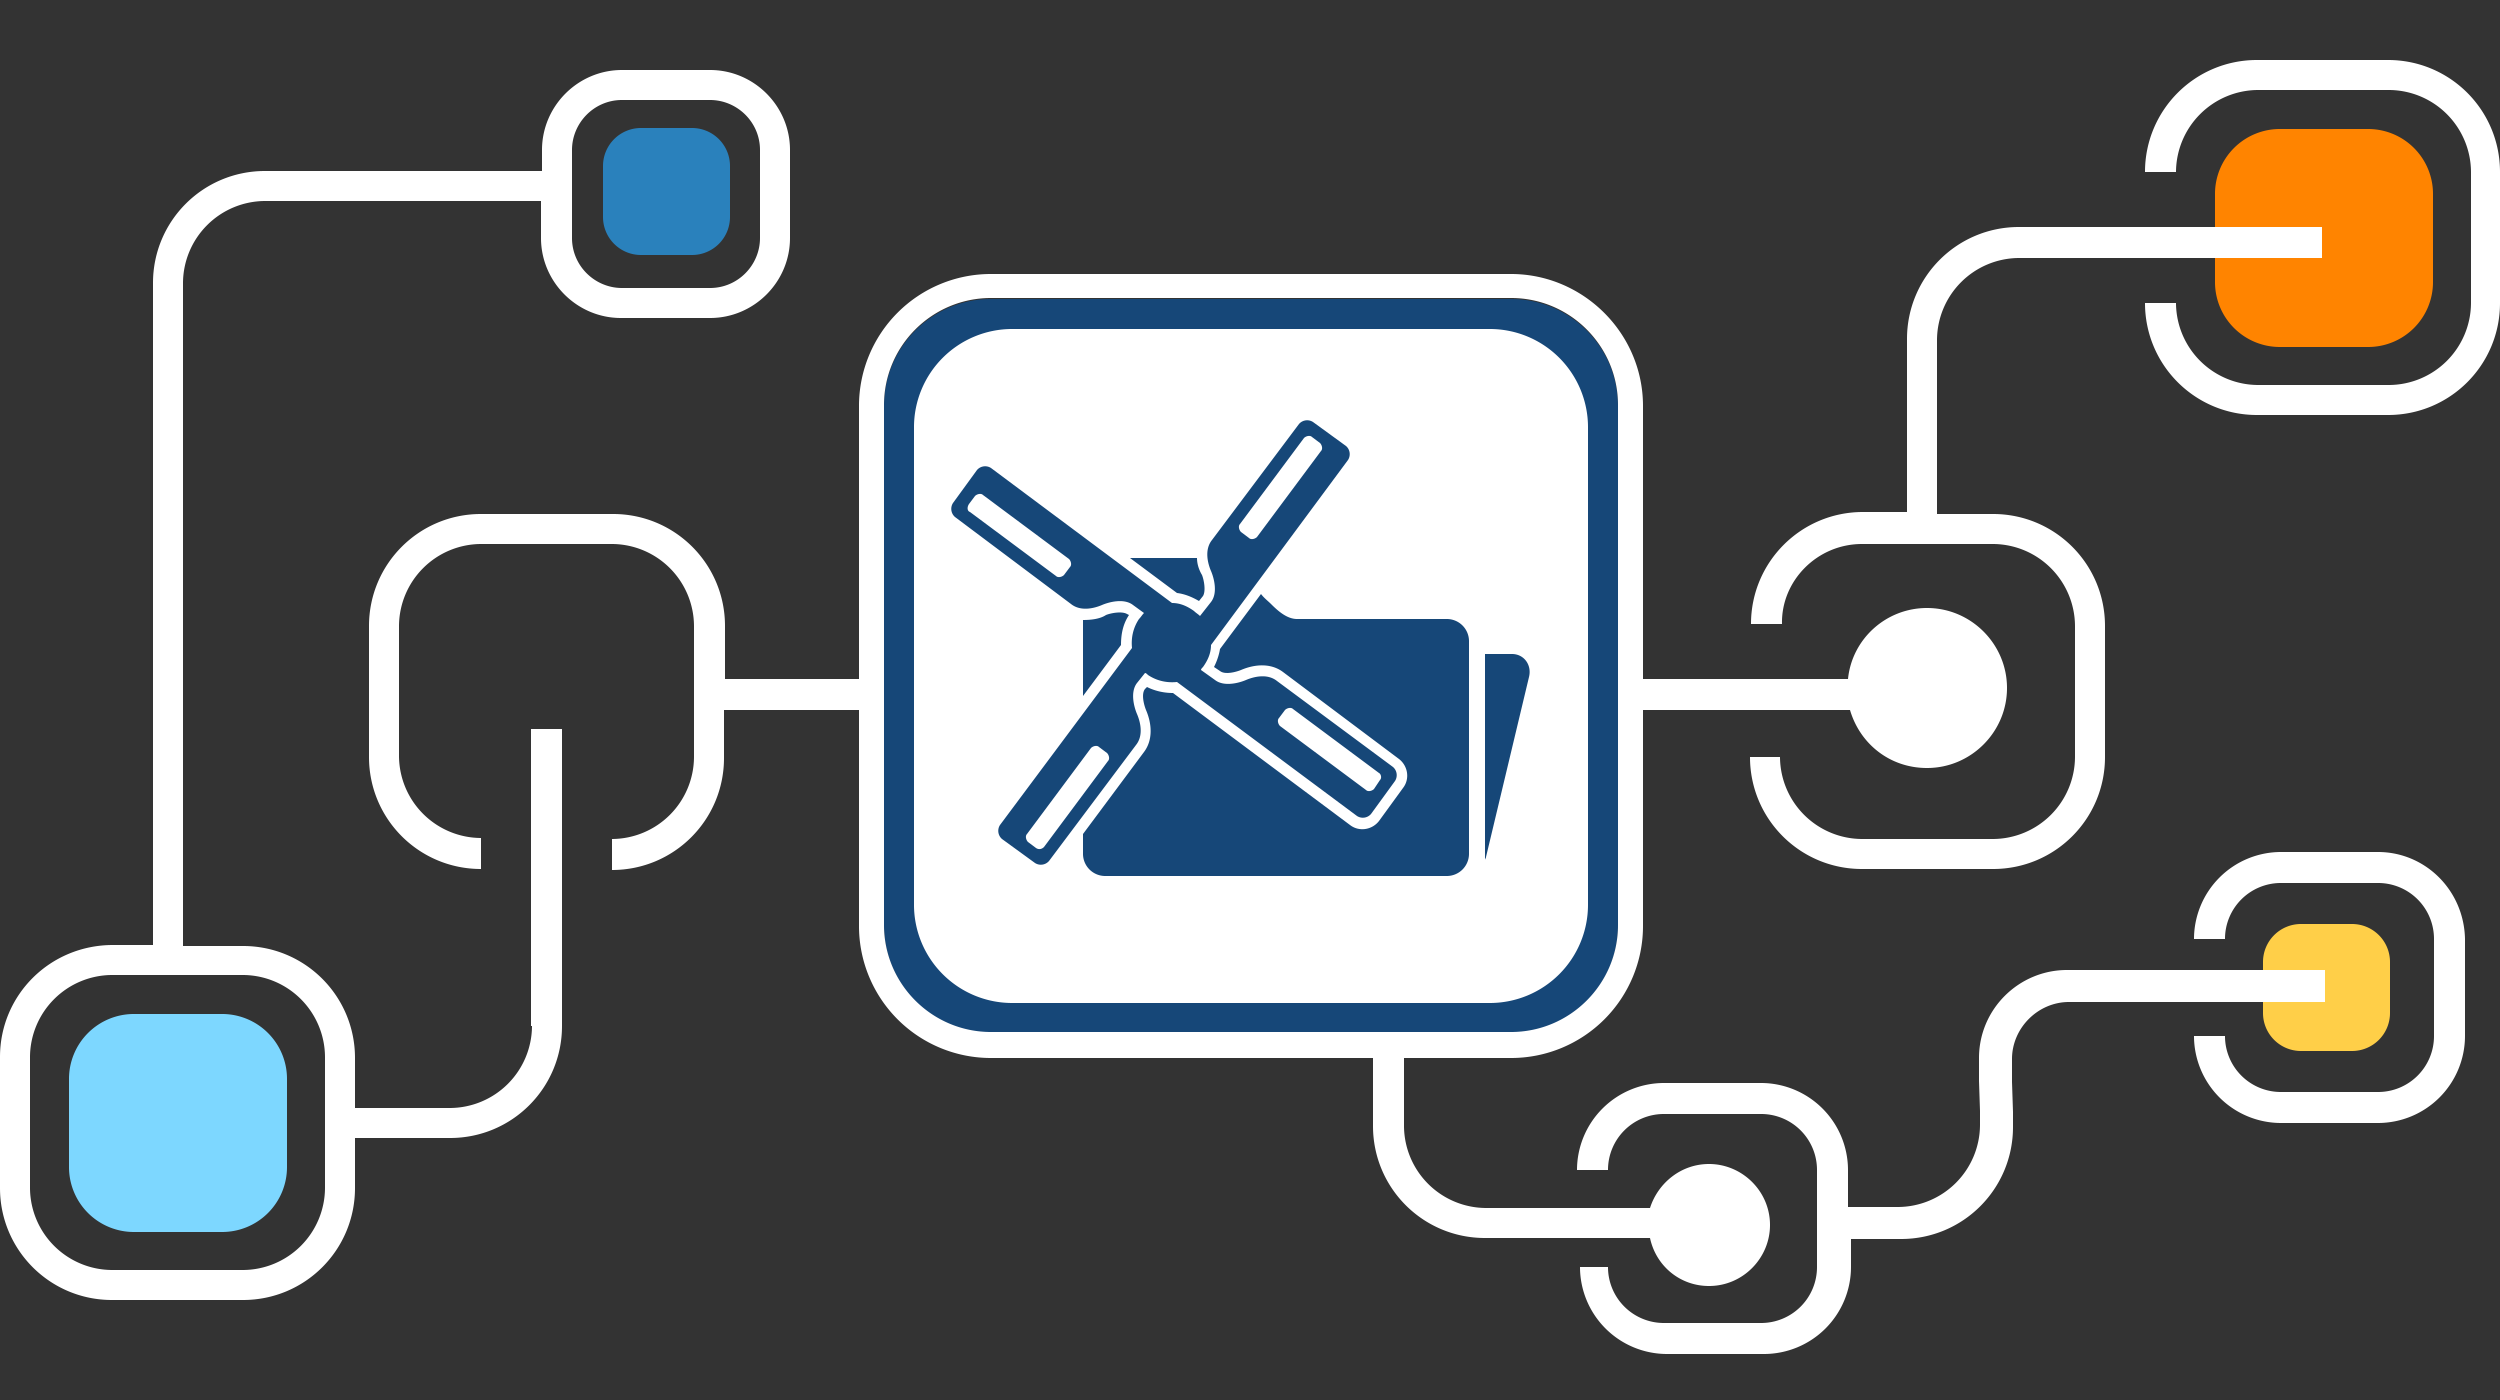 <svg xmlns="http://www.w3.org/2000/svg" xmlns:xlink="http://www.w3.org/1999/xlink" width="250" height="140" xmlns:v="https://vecta.io/nano"><rect width="100%" height="100%" fill="#333333" stroke="none"/><path fill="#ff8400" d="M243.3 28.2v-8.8a6.49 6.49 0 0 0-6.5-6.5H228a6.49 6.49 0 0 0-6.5 6.5v8.8a6.49 6.49 0 0 0 6.5 6.5h8.8a6.49 6.49 0 0 0 6.5-6.5z"/><path fill="#7dd7ff" d="M28.7 116.7v-8.8a6.49 6.49 0 0 0-6.5-6.5h-8.8a6.49 6.49 0 0 0-6.5 6.5v8.8a6.49 6.49 0 0 0 6.5 6.5h8.8a6.49 6.49 0 0 0 6.5-6.5z"/><use xlink:href="#B" fill="#ffcf48"/><use xlink:href="#B" x="-166" y="-79.6" fill="#2a81bc"/><path d="M186.2 54.4h13.1a8.24 8.24 0 0 1 8.2 8.2v13.1a8.24 8.24 0 0 1-8.2 8.2h-13.1a8.24 8.24 0 0 1-8.2-8.2h-3c0 6.2 5 11.2 11.2 11.2h13.1c6.2 0 11.2-5 11.2-11.2V62.6c0-6.2-5-11.2-11.2-11.2h-5.6V34a8.24 8.24 0 0 1 8.2-8.2h30.3v-3.1h-30.3c-6.2 0-11.2 5-11.2 11.2v17.3h-4.4c-6.2 0-11.2 5-11.2 11.2h3.1c-.1-4.3 3.5-8 8-8zm-133 48.2a8.24 8.24 0 0 1-8.2 8.2h-9.5v-5c0-6.2-5-11.2-11.2-11.2h-6V28.3a8.24 8.24 0 0 1 8.2-8.2h27.6v3.7c0 4.4 3.6 8 8 8H71c4.4 0 8-3.6 8-8V15c0-4.4-3.6-8-8-8h-8.8c-4.4 0-8 3.6-8 8v2.1H26.5c-6.2 0-11.2 5-11.2 11.2v66.2h-4C5 94.5 0 99.5 0 105.7v13.1C0 125 5 130 11.2 130h13.1c6.2 0 11.2-5 11.2-11.2v-5H45c6.2 0 11.2-5 11.2-11.2V72.9h-3.1v29.7zm4-87.6c0-2.7 2.2-5 5-5H71c2.7 0 5 2.2 5 5v8.8c0 2.7-2.2 5-5 5h-8.8c-2.7 0-5-2.2-5-5V15zM32.5 118.8a8.24 8.24 0 0 1-8.2 8.2H11.2a8.24 8.24 0 0 1-8.2-8.2v-13.1a8.24 8.24 0 0 1 8.2-8.2h13.1a8.24 8.24 0 0 1 8.2 8.2v13.1zM238.8 6h-13.1c-6.2 0-11.2 5-11.2 11.2h3.1a8.24 8.24 0 0 1 8.2-8.2h13.1a8.24 8.24 0 0 1 8.2 8.2v13.1a8.24 8.24 0 0 1-8.2 8.2h-13.1a8.24 8.24 0 0 1-8.2-8.2h-3.1c0 6.2 5 11.2 11.2 11.2h13.1c6.2 0 11.2-5 11.2-11.2V17.2C250 11 245 6 238.8 6zM72.5 62.6c0-6.2-5-11.2-11.2-11.2H48.1c-6.2 0-11.2 5-11.2 11.2v13.1c0 6.2 5 11.2 11.2 11.2v-3.1a8.24 8.24 0 0 1-8.2-8.2v-13a8.24 8.24 0 0 1 8.2-8.2h13.1a8.24 8.24 0 0 1 8.2 8.2v13.1a8.24 8.24 0 0 1-8.2 8.2V87c6.2 0 11.2-5 11.2-11.2V71h19.3v-3.1H72.5v-5.3zM232.3 97h-25.6c-4.8 0-8.8 3.9-8.8 8.8v2.3l.1 3v1.4a8.24 8.24 0 0 1-8.2 8.2h-5V117a8.71 8.71 0 0 0-8.7-8.7h-9.7a8.71 8.71 0 0 0-8.7 8.7h3.1a5.59 5.59 0 0 1 5.6-5.6h9.7a5.59 5.59 0 0 1 5.6 5.6v9.7a5.59 5.59 0 0 1-5.6 5.6h-9.7a5.59 5.59 0 0 1-5.6-5.6H158a8.71 8.71 0 0 0 8.7 8.7h9.7a8.71 8.71 0 0 0 8.7-8.7v-2.8h5c6.2 0 11.2-5 11.2-11.2v-1.5l-.1-3v-2.3c0-3.1 2.6-5.7 5.7-5.7h25.6V97zm5.5-11.8h-9.7a8.71 8.71 0 0 0-8.7 8.7h3.1a5.59 5.59 0 0 1 5.6-5.6h9.7a5.59 5.59 0 0 1 5.6 5.6v9.7a5.59 5.59 0 0 1-5.6 5.6h-9.7a5.59 5.59 0 0 1-5.6-5.6h-3.1a8.71 8.71 0 0 0 8.7 8.7h9.7a8.71 8.71 0 0 0 8.7-8.7v-9.7c-.1-4.9-4-8.7-8.7-8.7zm-45.1-8.4c4.4 0 8-3.6 8-8s-3.6-8-8-8c-4.1 0-7.5 3.1-7.9 7.1h-26V71H185c1 3.4 4 5.8 7.7 5.8zm-21.8 51.8c3.4 0 6.1-2.8 6.1-6.1 0-3.4-2.8-6.1-6.1-6.1-2.8 0-5.1 1.9-5.9 4.4h-16.4a8.24 8.24 0 0 1-8.2-8.2v-12h-3.1v12c0 6.2 5 11.2 11.2 11.2H165c.6 2.8 3 4.8 5.9 4.8z" fill="#fff"/><path fill="#164778" d="M151.1 103.3h-52c-5.9 0-10.7-4.8-10.7-10.7v-52c0-5.9 4.8-10.7 10.7-10.7h52c5.9 0 10.7 4.8 10.7 10.7v52c0 5.9-4.8 10.7-10.7 10.7z"/><path d="M151.1 29.8c5.9 0 10.7 4.8 10.7 10.7v52c0 5.9-4.8 10.7-10.7 10.7h-52c-5.9 0-10.7-4.8-10.7-10.7v-52c0-5.9 4.8-10.7 10.7-10.7h52m0-2.4h-52a13.19 13.19 0 0 0-13.2 13.2v52a13.19 13.19 0 0 0 13.2 13.2h52a13.19 13.19 0 0 0 13.2-13.2v-52c0-7.3-6-13.2-13.2-13.2h0zm-2.1 72.9h-47.8a9.82 9.82 0 0 1-9.8-9.8V42.7a9.82 9.82 0 0 1 9.8-9.8H149a9.82 9.82 0 0 1 9.8 9.8v47.8a9.82 9.82 0 0 1-9.8 9.8z" fill="#fff"/><path fill-rule="evenodd" fill="#164778" d="M148.5 86c0-.1.1-.2.1-.3l4.3-18c.3-1.2-.5-2.3-1.7-2.3h-2.7V86h0 0zm-40.2-24v7.6l3.8-5.1c0-1.1.2-2.1.8-3l-.2-.1c-.5-.3-1.6-.1-2.1.1-.6.4-1.5.5-2.3.5h0zm0 21.4l6.1-8.2c.9-1.2.8-2.8.2-4.2-.2-.5-.5-1.6-.1-2.1l.2-.2c.8.4 1.7.6 2.6.6L135 82.5c.9.7 2.2.5 2.9-.4l2.4-3.3c.7-.9.5-2.2-.4-2.9l-11.6-8.7c-1.2-.9-2.8-.8-4.2-.2-.5.2-1.6.5-2.1.1l-.6-.4c.3-.6.5-1.2.6-1.8l4.1-5.5c.3.4.7.7 1 1 .7.7 1.6 1.5 2.6 1.5h15a2.22 2.22 0 0 1 2.2 2.2v21.3a2.22 2.22 0 0 1-2.2 2.2h-34.2a2.22 2.22 0 0 1-2.2-2.2v-2h0zm11.4-27.6H113l4.7 3.5c.8.1 1.5.4 2.2.8l.4-.5c.3-.5.1-1.6-.1-2.1-.3-.5-.5-1.1-.5-1.7h0zm19.6 20.9a1.08 1.08 0 0 1 .2 1.4l-2.4 3.3a1.08 1.08 0 0 1-1.4.2l-18-13.4c-1 .1-2-.1-2.9-.7-.1-.1-.2-.2-.3-.2l-.8 1c-.7.9-.3 2.4 0 3.1s.7 2.1-.1 3.1l-8.7 11.6a1.08 1.08 0 0 1-1.4.2l-3.3-2.4a1.08 1.08 0 0 1-.2-1.4l13.2-17.7c-.1-1 .1-2 .7-2.9.2-.2.3-.4.5-.6l-1.1-.8c-.9-.7-2.4-.3-3.1 0s-2.1.7-3.1-.1l-11.6-8.7a1.08 1.08 0 0 1-.2-1.4l2.4-3.3a1.08 1.08 0 0 1 1.4-.2l18.1 13.5c.8 0 1.5.3 2.2.8.2.2.4.3.6.5l1.1-1.4c.7-.9.3-2.4 0-3.1s-.7-2.1.1-3.1l8.7-11.6a1.08 1.08 0 0 1 1.4-.2l3.3 2.4a1.08 1.08 0 0 1 .2 1.4l-13.7 18.5c0 .8-.3 1.5-.8 2.2-.1.1-.2.2-.2.3l1.4 1c.9.7 2.4.3 3.1 0s2.1-.7 3.1.1l11.6 8.6h0zm-8.9-32.9l-6.4 8.6c-.2.2-.1.6.1.8l.8.6c.2.2.6.1.8-.1l6.4-8.6c.2-.2.1-.6-.1-.8l-.8-.6c-.2-.2-.6-.1-.8.1h0zm7.5 33.5l-8.6-6.4c-.2-.2-.6-.1-.8.1l-.6.8c-.2.2-.1.6.1.8l8.6 6.4c.2.2.6.1.8-.1l.6-.9c.2-.2.1-.6-.1-.7h0zm-33.5 7.4l6.4-8.6c.2-.2.1-.6-.1-.8l-.8-.6c-.2-.2-.6-.1-.8.1l-6.4 8.6c-.2.2-.1.6.1.8l.8.6c.3.2.6.1.8-.1h0zM97 51.2l8.6 6.4c.2.2.6.1.8-.1l.6-.8c.2-.2.1-.6-.1-.8l-8.6-6.4c-.2-.2-.6-.1-.8.1l-.6.8c-.2.3-.2.7.1.8z"/><defs ><path id="B" d="M239 101.3v-5.1a3.8 3.8 0 0 0-3.8-3.8h-5.1a3.8 3.8 0 0 0-3.8 3.8v5.1a3.8 3.8 0 0 0 3.8 3.8h5.1a3.8 3.8 0 0 0 3.8-3.8z"/></defs></svg>